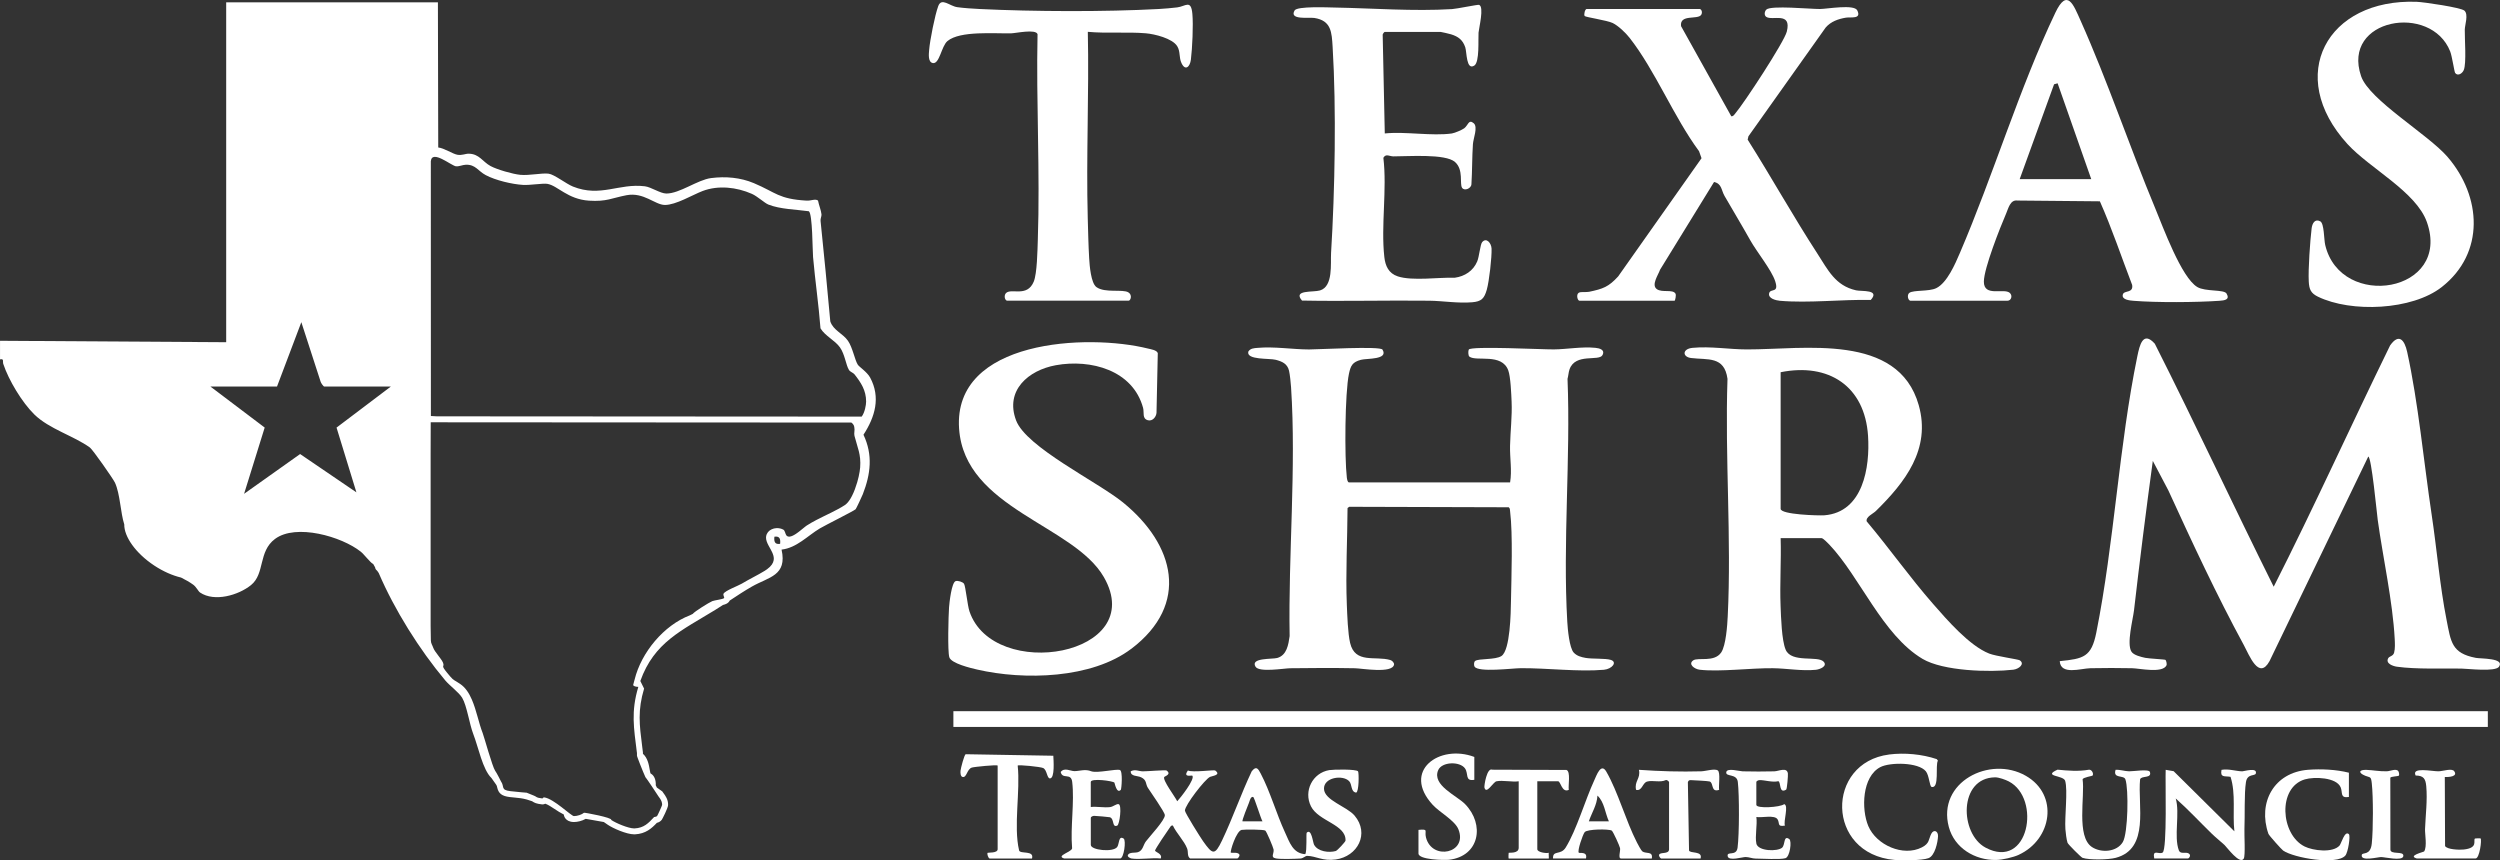 <?xml version="1.0" encoding="UTF-8"?> <svg xmlns="http://www.w3.org/2000/svg" id="Layer_2" data-name="Layer 2" viewBox="0 0 838.35 288.49"><rect x="0" y="0" width="838.35" height="288.49" fill="#333333" stroke="none"/><defs><style> .cls-1 { fill: #fff; } </style></defs><g id="Layer_1-2" data-name="Layer 1"><g><path class="cls-1" d="M838.03,223.57c-1.25,1.81-10.44.66-12.67.63-6.5-.09-15.14.27-21.55-.62-1.31-.18-3.94-1.06-2.95-2.85.41-.73,1.64-.64,1.98-1.86.37-1.33.27-3.19.2-4.6-.67-12.58-3.93-27.18-5.69-39.87-.28-2.02-2.1-21.29-3.18-21.29l-33.11,68.6c-3.59,6.51-6.79-2.01-8.6-5.35-9.18-16.91-17.32-34.42-25.33-51.91l-5.21-9.9c-2.27,16.67-4.37,33.36-6.3,50.07-.37,3.17-2.54,11.26-.86,13.91.76,1.2,3.28,1.78,4.64,2.07,1.22.26,6.47.5,6.76.68.23.14.56,1.39.34,1.85-1.34,2.74-9.02,1-11.53.95-4.62-.09-9.34-.1-13.96,0-3.26.07-10,2.43-10.3-2.37,7.97-.81,10.62-1.35,12.26-9.57,6.02-30.11,7.58-62.73,13.77-92.71.75-3.61,1.86-8.62,5.85-4.17,13.63,26.97,26.39,54.43,39.87,81.49,13.53-26.69,25.87-54.01,39.03-80.9,2.99-4.25,4.85-1.78,5.72,2.14,3.73,16.94,5.6,37.16,8.22,54.61,1.74,11.55,2.74,23.88,5,35.29,1.46,7.36,1.66,11.17,9.83,12.72,1.64.31,9.78.02,7.75,2.96Z"></path><path class="cls-1" d="M506.4,161.75c.67-4.05-.11-8.12-.02-12.25.1-4.93.74-9.85.52-14.86-.11-2.53-.34-8.31-1.11-10.41-2.15-5.92-10.66-2.89-13.03-4.63-.47-.34-.45-2-.21-2.38.76-1.25,24.85,0,28.51-.05,4.42-.04,9.35-.98,13.93-.53,1.35.13,3.33.62,2.39,2.43-1.15,2.22-9.1-.79-11.06,4.8-.35,1.01-.37,2.14-.67,3.17,1.07,26.76-1.62,54.89-.08,81.49.14,2.4.7,8.73,2.16,10.31,1.06,1.14,2.48,1.51,3.98,1.78,2.22.4,6.61.1,8.45.67,2.31.73.41,3.07-2.31,3.31-8.49.75-19-.59-27.89-.53-2.77.02-14.26,1.5-15.49-.53-.25-.4-.27-1.55.2-1.89,1.21-.89,6.73-.31,8.81-1.65,2.97-1.91,3.14-14.68,3.2-18.28.15-8.21.66-22.47-.28-30.16-.06-.51,0-1.11-.47-1.45l-53.49-.16-.56.42c-.05,10.7-.67,21.7-.24,32.42.14,3.45.35,9.66,1.1,12.81,1.67,7.08,8.43,4.27,13.47,5.73.59.17,1.31.84,1.27,1.52-.54,3.12-10.87,1.28-13.15,1.24-7.18-.13-14.46-.1-21.64,0-2.17.03-10.47,1.48-11.67-.52-1.84-3.05,5.59-2.46,7.26-2.92,3.25-.9,3.77-4.47,4.18-7.34-.48-27.17,2.26-56.44.48-83.44-.09-1.43-.38-4.26-.68-5.55-.56-2.37-2.35-3.12-4.49-3.67s-9.83.12-9.18-2.72c.68-1.13,1.89-1.17,3.06-1.27,5.65-.51,11.78.51,17.28.53,3.29,0,23.92-1.19,24.67.05,2.11,3.45-5.3,2.89-7.24,3.42-2.8.77-3.41,1.88-4,4.64-1.37,6.43-1.51,28.04-.72,34.82.06.48.22,1.65.74,1.65h54Z"></path><path class="cls-1" d="M597.12,180.45c.24,7.58-.32,15.23-.02,22.8.15,3.7.36,11.45,1.7,14.61,1.95,4.59,10.81,1.88,12.76,4.05,1.35,1.5-1.28,2.56-2.65,2.7-4.72.47-9.74-.48-14.41-.53-7.31-.08-17.85,1.28-24.51.51-1.78-.2-4.02-1.89-2.17-3.15,1.59-1.09,7.03.76,9.36-2.63,1.6-2.33,2.06-9.2,2.2-12.19,1.29-26.12-.97-53.35-.08-79.58-1.06-7.72-6.64-6.28-12.21-6.98-2.97-.37-2.99-3.07.48-3.41,6.02-.58,12.29.52,18.25.53,19.06.04,50.72-5.67,57.61,18.69,4.17,14.74-4.65,25.95-14.37,35.49-.94.93-3.48,1.98-3.08,3.48,7.61,9.04,14.48,18.8,22.26,27.68,4.74,5.42,12.19,14.04,18.84,16.66,2.2.87,9.7,1.9,10.23,2.25,1.82,1.22-.32,2.94-2.17,3.15-8.01.92-23.53.47-30.45-3.64-13.42-7.98-20.99-27.53-31.25-38.32-.48-.51-2.1-2.17-2.63-2.17h-13.68ZM597.12,124.82v45.8c0,1.97,12.81,2.32,14.66,2.18,13-1.03,15.34-16.11,14.65-26.66-1.1-16.67-13.21-24.55-29.3-21.32Z"></path><path class="cls-1" d="M570,3c.69.19.93,1.23.5,1.94-1.11,1.82-7.3-.34-6.78,3.82l16.84,30.22c.71.1,1.01-.55,1.4-1,2.88-3.35,16.37-23.92,17.23-27.39,1.7-6.84-4.87-3.54-6.89-4.93-.79-.55-.59-1.83.01-2.43,1.52-1.51,14.86-.17,18.03-.21,2.38-.02,11.41-1.66,12.47.45,1.53,3.07-2.19,2.18-3.8,2.45-2.57.43-5.02,1.28-6.78,3.3l-25.91,36.48-.26,1.13c7.95,12.58,15.23,25.65,23.33,38.13,3.58,5.51,6.02,10.83,13.03,12.4,1.9.42,8.14-.35,4.92,3.23-9.7-.22-20.89,1.12-30.5.27-1.21-.11-4.1-.75-3.55-2.6.49-1.64,3.37.21,1.99-4-1.23-3.75-6.17-9.8-8.36-13.71-2.75-4.91-5.72-9.82-8.63-14.87-1.09-1.9-.88-4.09-3.5-4.65l-18.1,29.41c-.63,1.79-3.04,5.15-1.07,6.53,1.78,1.25,5.3-.05,6.23,1.48.34.56-.15,2.4-.27,2.4h-31.92c-.63,0-1.2-2.03-.26-2.66.67-.45,2.47-.12,3.5-.34,4.63-.98,6.51-1.62,9.73-5.15l27.96-39.64-.83-2.35c-8.46-11.44-14.69-27.06-23.33-38.07-1.3-1.65-3.76-4.01-5.63-4.92s-9.14-1.95-9.4-2.35c-.35-.53.13-2.36.68-2.36h37.92Z"></path><path class="cls-1" d="M640.56,100.84c-.82-.25-1.1-2.06-.25-2.65,1.42-.98,6.58-.38,8.99-1.56,3.65-1.78,6.37-8.17,7.91-11.76,11.19-26.04,19.95-55.29,32.06-80.67,3.98-8.34,6.09-2.51,8.4,2.65,9.14,20.42,16.48,42.41,25.12,63.15,2.57,6.17,8.72,23.08,14.05,26.25,2.71,1.62,8.96.75,9.81,2.19,1.24,2.1-.73,2.31-2.38,2.43-7.93.54-20.97.63-28.84,0-1.09-.09-4.1-.31-3.55-2.14.44-1.46,3.56-.3,3.12-3.17-3.59-9.35-6.77-18.92-10.83-28.05l-27.63-.26c-2.41-.34-3.02,2.52-3.8,4.35-2.03,4.71-7.42,18.31-7.47,22.8-.06,5.31,6.7,2.11,8.67,3.8,1.05.9.52,2.64-.72,2.64h-32.64ZM677.28,60.07h24l-11.28-32.14-1.19.34-11.53,31.8Z"></path><path class="cls-1" d="M486.96,44.73c.86-.12,3.3-1.15,4.05-1.71,1.33-.99,1.46-3.16,3.19-1.69,1.48,1.25-.15,5.11-.27,7.01-.3,4.41-.22,8.98-.5,13.41-.03,1.45-2.34,2.4-3.13,1.24-.92-1.35.58-6.03-2.37-8.66-3.22-2.88-15.96-1.86-20.67-1.89-1.34,0-2.48-1.03-3.36.47,1.27,10.67-.85,22.74.32,33.26.33,3,1.43,5.49,4.52,6.51,4.89,1.61,13.85.27,19.12.45,3.34-.46,6.17-2.3,7.5-5.45.71-1.68,1.01-5.71,1.67-6.48,1.44-1.7,3.09.37,3.15,2.17.11,2.87-.8,10.97-1.6,13.77-.85,2.99-1.8,3.96-4.9,4.22-4.81.4-9.78-.46-14.4-.52-14.22-.17-28.46.23-42.67-.05-3.17-3.69,3.75-2.7,6.05-3.4,4.48-1.37,3.48-9.02,3.7-12.61,1.29-20.86,1.79-48.22.52-69.06-.3-4.87-.42-8.82-6.14-9.7-1.79-.27-8.56.78-6.61-2.52.88-1.48,11.2-1.01,13.46-.97,12.93.24,26.39,1.31,39.36.52,1.56-.1,8.6-1.56,9.03-1.42,1.79.57-.05,7.77-.17,9.32-.16,2.16.41,9.9-1.43,11.05-2.71,1.7-2.49-4.54-3.02-6.13-.84-2.49-2.33-3.6-4.76-4.36-.47-.15-3.29-.81-3.51-.81h-18.72c-.21,0-.81.75-.7,1.15l.7,32.9c6.98-.71,15.81.95,22.56,0Z"></path><rect class="cls-1" x="319.71" y="238.49" width="514.56" height="5.28"></rect><g><path class="cls-1" d="M379.37,217.56c-13.24,10.05-35.9,10.61-51.72,6.96-2.09-.48-8.7-2.04-9.31-4.13s-.29-13.87-.09-16.68c.11-1.56.84-8.38,2.22-8.84.72-.24,2.45.27,2.82.92.52.91,1.14,7.25,1.81,9.23,8.05,23.78,60.18,14.88,45.08-11.47-10.06-17.55-46.7-22.95-48.56-49.79-2.07-29.93,43.12-31.92,63.37-26.87.99.25,2.91.5,3.26,1.53l-.43,20.04c-.13,1.4-1.37,2.86-2.86,2.47-2.04-.54-1.21-2.53-1.64-4.15-3.43-12.66-17.54-16.43-29.25-14.31-9.2,1.67-17.13,8.44-13.34,18.5,3.4,9.03,27.33,20.59,35.83,27.5,17.45,14.18,22.49,34.16,2.83,49.09Z"></path><path class="cls-1" d="M337.68,100.84c-.85-.26-1.07-1.94-.24-2.64,1.9-1.59,7,1.53,9.21-3.74,1.14-2.72,1.25-10.56,1.37-13.98.79-22.83-.58-46.14-.09-69.02-.59-1.81-7.21-.33-8.79-.29-5.5.15-17.15-.95-21.41,2.59-2.05,1.7-2.66,7.83-4.94,7.38-1.68-.34-1.31-3.14-1.21-4.41.26-3.24,1.94-11.7,3.05-14.69s3.81,0,6.37.36c2.07.3,5.37.52,7.53.62,18.21.88,41.87.98,60.04,0,1.82-.1,4.37-.32,6.18-.54,2.8-.33,4.65-2.79,5.1,2.17.34,3.75-.02,11.53-.5,15.38-.29,2.3-1.83,3.88-3.12,1.19-.95-1.98-.33-3.89-1.46-5.73-1.62-2.63-7.58-4.08-10.54-4.33-6.18-.52-13.15.1-19.44-.49.45,20.84-.58,41.77-.02,62.61.12,4.36.22,9.04.48,13.43.14,2.36.58,8.22,2.43,9.56,2.86,2.08,8.79.6,10.71,1.77,1.43.87.74,2.79.09,2.79h-40.8Z"></path></g><path class="cls-1" d="M826.45,3.59c1.37,1.33.12,4.72.09,6.34-.06,3.1.61,11.3-.34,13.56-.49,1.18-2.03,2.15-2.89.97-.29-.4-1.02-5.57-1.66-7.2-6.4-16.28-36.51-11.11-29.88,8.28,2.75,8.03,22.49,19.51,29.02,27.11,11.39,13.26,12.58,32.18-1.95,43.59-9.94,7.81-30.42,8.68-41.56,3.24-2.35-1.15-2.92-2.42-3.06-5.1-.22-4.04.45-13.59.96-17.78.2-1.67,1.09-3.35,2.9-2.38,1.34.71,1.21,6.07,1.66,7.94,5.22,22.05,42.45,15.99,34.09-7.69-3.59-10.17-19.16-18-26.62-26.16-20.96-22.94-6.92-48.86,23.26-47.7,2.19.08,14.87,1.9,15.98,2.98Z"></path><path class="cls-1" d="M379.44,287.89c-.3-.04-1.52-.54-1.2-1.19.51-1.02,2.39-.61,3.38-.94,1.67-.54,1.72-2.38,2.64-3.6,1.29-1.71,6.45-7.16,6.36-8.82-.06-1.07-4.74-7.66-5.7-9.17-.84-1.33-.28-2.56-2.25-3.51-1.24-.6-3.57-.23-3.49-2.02,1.49-.77,2.64,0,4.06.02,1.31.02,7.63-.52,7.95-.28,1.78,1.27-.61,1.94-.76,2.16-.69,1.01,3.68,6.71,4.34,8.16,1.03-1.07,6.16-7.54,5.04-8.62-1.74.17-2.73.07-1.45-1.71,1.52.77,8.75-.28,9.13,0,2.14,1.56-.95,1.8-1.72,2.15-1.74.81-8.41,9.47-8.42,11.3,0,.73,5.18,8.99,6.09,10.27,3.2,4.52,3.92,4.87,6.37-.27,3.6-7.55,6.35-15.59,9.94-23.16,1.53-1.96,2.15-.91,3.02.75,3.15,5.98,5.26,13.49,8.13,19.69,1.55,3.35,2.64,7.09,6.81,7.34.65-1.2.23-6.95.49-7.2,1.61-1.54,2.04,3.23,2.46,4.02,1.23,2.33,5.02,2.78,7.28,2.12.52-.15,3.25-3.09,3.27-3.49.21-5.45-9.06-6.43-11.59-11.5s.49-11.19,6.14-12.14c1.38-.23,9.15-.37,9.66.43.31.5.33,6.91-.66,7.12-1.88-.3-1.25-2.76-2.36-3.87-2.19-2.19-8.54-1.23-8.41,2.62s7.66,5.88,10.26,8.96c5.1,6.04,1.03,13.69-6.33,14.71-4.4.61-6.63-1.16-9.56-1.21-.66-.01-1.27.83-2.29.89-1.97.11-6.43.28-8.18-.03-1.99-.35-.59-1.62-.8-2.99-.1-.68-2.36-6.1-2.8-6.36-.62-.37-6.92-.41-7.91-.22-1.78.34-3.99,7.29-3.61,7.66.11.11,2.68-.32,2.88.73.09.47-.53,1.19-.72,1.19h-15.84c-1.07-.78-.53-2.13-.99-3.33-.99-2.58-3.6-5.15-4.78-7.7-.67-.15-.8.39-1.12.8-.62.82-4.89,7.15-4.87,7.6s2.64,1.09,1.91,2.64c-3.06-.32-6.89.43-9.84,0ZM416.64,275.42h6.72c-.6-.99-2.71-8.03-3.12-8.16-.87-.26-1.16,1.33-1.41,1.93-.31.75-2.42,6-2.18,6.22Z"></path><path class="cls-1" d="M722.4,287.89c-.66-3.32,1.59-1.24,2.81-1.99,1.58-.97.85-24.32,1.03-27.75l2.67.46,20.37,20.17c-.67-5.88.55-12.61-1.29-18.28-1.96-.34-3.54.38-3.03-2.34,2.35-.43,4.76.44,6.94.5.56.02,5.09-1.44,4.58.69-.24,1-2.86-.05-3.32,2.92-.62,3.96-.32,11.3-.51,15.8-.08,1.86.36,8.89-.23,9.85-1.32,2.15-5.56-3.72-6.48-4.59-1.43-1.33-2.73-2.29-4.32-3.84-4.01-3.9-7.81-8.03-12.01-11.74,1.46,5.04-.7,12.76,1.05,17.41.53,1.42,2.29.42,3.29,1.03s.08,1.69-.26,1.69h-11.28Z"></path><path class="cls-1" d="M676.96,286.66c-1.73.8-5.4,1.69-7.63,1.72-7.05.11-13.92-3.99-15.81-11.05-4.02-15.02,13.75-24.09,25.82-17.17,11.14,6.38,8.81,21.34-2.38,26.49ZM669.02,260.67c-12.27.17-11.9,18.9-3.2,23.56,14.51,7.77,18.8-16.47,7.81-22.19-1.11-.58-3.37-1.39-4.6-1.37Z"></path><path class="cls-1" d="M633.5,253.01c5.15-.65,11.04-.11,15.96,1.55l.4.51c-.95,1.53.6,9.39-2.09,8.83-.73-.15-.82-3.87-1.95-5.25-2.51-3.08-12.05-3.09-15.28-1.4-6.12,3.21-6.41,14.07-4.03,19.74,2.69,6.38,11.69,10.4,17.99,7.16,2.63-1.35,2.17-2.65,3.13-4.54.8-1.59,2.33-.96,2.27.78-.08,2.05-1.05,6.62-3.21,7.39-2.27.81-8.85.82-11.4.59-23.08-2.07-23.09-32.64-1.79-35.35Z"></path><path class="cls-1" d="M334.56,256.71c-.31-.31-7.88.43-8.67.69-1.66.54-1.69,3.44-3.08,3.15-.74-.15-.77-1.44-.71-2.1.08-.85,1.27-5.38,1.73-5.53l29.39.51c.05,1.27.59,7.6-1.14,7.6-1.01,0-.95-2.86-2.27-3.48-.92-.43-8.2-1.16-8.54-.83.94,8.52-1.45,20.32.47,28.45.32,1.34,5.15-.16,4.33,2.73h-14.16c-.5,0-1.01-1.64-.72-1.92.14-.13,3.36.17,3.36-1.2v-28.06Z"></path><path class="cls-1" d="M701.76,260.06c-.13.19-3.22.61-3.38,1.28.82,5.66-2.19,19.2,3.14,22.71,3.11,2.05,8.33,1.68,10.34-1.67,1.76-2.93,2-17.84.87-21.04-.54-1.54-4.27-.1-3.29-3.19,1.57-.09,2.95.46,4.53.5,1.44.04,6.64-.86,6.98.22.71,2.27-2.84,1.14-3.29,2.46-.88,8.71,3.32,23.32-8.2,26.34-2.44.64-8.77.76-11.1,0-.48-.16-4.84-4.52-5.03-5.05-.34-.97-.64-3.43-.72-4.56-.29-4.07.86-13.06-.08-16.23-.57-1.91-7.71-1.38-2.56-3.73,3.5.35,7.05.64,10.56.01.95-.07,1.62,1.31,1.21,1.94Z"></path><path class="cls-1" d="M494.4,253.83v7.67c-3.25.57-1.86-2.04-3.13-3.83-1.72-2.41-7.76-2.27-8.99.6-2.16,5.05,6.21,8.5,9.01,11.37,6.71,6.87,4.83,17.48-5.35,18.67-1.51.18-10.27.04-10.27-2.11v-7.91c3.53-.34,1.94.27,2.51,2.52,2.02,7.94,14.13,5.32,10.88-2.71-1.21-3-6.28-5.66-8.6-8.19-10.51-11.43,2.27-20.49,13.93-16.08Z"></path><path class="cls-1" d="M588.96,282.85c.57,2.65,7.08,2.74,8.63,1.43,1.14-.97.41-4.36,2.44-2.89.89.65.22,5.95-1.32,6.4-1.73.51-7.73.14-10,.12-1.14-.01-2.16-.5-3.32-.52-1.01-.02-5.67,1.44-6.02-.23-.41-1.94,2.9.17,3.31-2.91.58-4.47.61-17.56.08-22.05-.35-2.93-4.25-1.58-3.86-3.32.32-1.44,4.33-.25,5.49-.22,3.5.07,7.11.1,10.6,0,1.52-.05,4.25-1.5,4.56.71.09.61-.27,5.24-.58,5.43-2.51,1.51-1.66-2.59-2.64-2.83-1.96.48-4.6-.41-6.28-.37-.45.01-1.08.34-1.08.63v7.67c0,1.32,8.02.84,9.34-.24,1.61.41-.34,5.79.26,7.19-2.7.49-1.68-.79-2.47-2.08-.99-1.61-5.24-.47-7.12-.8.37,2.58-.51,6.49,0,8.87Z"></path><path class="cls-1" d="M356.88,287.89c-3.14-.9,3.07-2.31,2.63-3.61-.6-6.94.85-15.32.04-22.08-.38-3.21-3.27-.67-3.86-3.32,1.25-1.62,3.24-.29,4.61-.29,1.82,0,3.59-.8,5.69.07,2.04.68,8.24-.88,9.55-.45,1.04.34.55,6.42.31,6.66-1.4,1.43-2.04-2.26-2.14-2.41-.41-.57-7.93-1.6-7.93-.23v8.39c2.03-.23,4.56.3,6.51.03,1.07-.15,2.13-1.18,2.84-.98,1.15.32.32,6.85-.47,7.19-1.85.79-.89-2.26-2.47-2.8-.25-.09-4.81-.48-5.32-.47-.45.01-1.08.34-1.08.63v9.11c0,1.77,7.46,2.58,8.85.7.73-.98.39-3.95,2.15-2.83.92.58.1,6.69-1.17,6.69h-18.72Z"></path><path class="cls-1" d="M553.92,287.89h-10.32c-1.08,0-.15-2.49-.33-3.47-.13-.72-2.34-5.61-2.79-5.89-.96-.58-8.23-.54-9.08.53-.65.83-2.54,6.34-1.96,6.89.27.26,3.02-.5,2.39,1.93h-11.04c-.14-2.93,2.57-.95,4.25-3.67,3.7-6,6.47-15.82,9.59-22.56.77-1.67,2.25-5.98,4.03-2.89,3.99,6.93,6.49,16.4,10.28,23.78.32.63,1.42,2.7,1.82,2.98,1.25.88,3.6-.2,3.16,2.36ZM539.52,275.42c-1.29-2.81-1.48-6.42-3.83-8.63-.16,3.16-1.91,5.75-2.89,8.63h6.72Z"></path><path class="cls-1" d="M787.68,259.11v8.15c-3.05.46-2.02-1.44-2.76-3.23-1.43-3.41-8.92-3.6-12.03-2.67-9.19,2.74-8.12,18.44-.11,22.48,2.85,1.43,9.45,2.26,11.76-.29.59-.65,1.75-5.2,3.14-3.81.57.57-.26,6.11-1.21,7.18-2.91,3.25-17.21.81-20.84-1.69-.53-.37-4.76-5.09-4.94-5.62-3.65-10.5,1.88-20.58,13.29-21.47,4.38-.34,9.46-.1,13.7.98Z"></path><path class="cls-1" d="M501.84,261.99c-1.16.25-3.41,4.61-4.05,2.11-.15-.58.83-6.8,2.61-5.99l24.89.09c1.51.49.52,5.26.79,6.67-2.33,1.1-2.7-2.88-3.6-2.88h-6.96v22.78c0,1.02,2.93,1.47,3.84,1.2-.07.34.09,1.92,0,1.92h-13.44c-.1,0-.07-1.85,0-1.91.15-.14,3.36.37,3.36-1.68v-22.3c-2.17.32-5.45-.43-7.44,0Z"></path><path class="cls-1" d="M559.68,262.23c-.07-.26-.69-.78-1.08-.63-1.92.91-4.43-.05-6.26.49-1.61.47-1.64,3.27-3.7,2.78-.66-2.93,1.61-3.78.96-6.72,6.93.49,13.94.7,20.91.5,1.48-.04,4.49-1.02,5.53-.29.96.67.23,5.13.45,6.51-2.86.94-1.74-2.32-3.18-2.81-.49-.17-5.19-.4-6.29-.45-.59-.03-.84.15-1.01.7l.39,22.87c.25,1.13,4.7.05,3.86,2.72h-13.2c-.18,0-.82-.72-.72-1.19.25-1.15,3.36-.06,3.36-1.93v-22.54Z"></path><path class="cls-1" d="M810.48,287.89c-3.3-.91,2.31-2.18,2.43-2.37,1.05-1.61.24-5.82.3-7.47.18-4.68.84-9.68.41-14.41-.23-2.49-.89-3.55-3.56-3.58-1.5-2.95,5.43-1.39,7.64-1.41,1.4,0,4.49-1.12,5.28-.05,1.33,1.8-1.71,2.04-3.14,1.95l.09,23.16c.65,1.17,4.78,1.34,6.26,1.17,5.01-.55,3.06-3.03,3.76-3.69.07-.07,1.82-.1,1.89-.03.45.43-.33,6.72-1.68,6.72h-19.68Z"></path><path class="cls-1" d="M804.48,260.06c-.21.32-2.82.28-2.91.76l.03,23.94c-.2,2.1,4.74.36,4.32,2.39-.35,1.67-6.24.26-7.44.25-.98-.01-6.99,1.58-6.48-.71.23-1.03,2.92.41,3.36-3.85.48-4.71.51-15.47,0-20.15-.27-2.47-.49-1.85-2.22-2.56-2.53-1.04-1.98-2.06.46-1.96,2.23.09,4.33.54,6.81.47,1.18-.04,3.14-1.03,3.84-.04.25.35.36,1.22.22,1.45Z"></path></g><path class="cls-1" d="M291.76,126.57c-1-1.85-3.63-3.52-4.11-4.28-1.02-1.6-1.72-5.72-3.28-7.99-1.7-2.47-4.98-3.54-5.94-6.53-1.04-11.23-2.07-22.46-3.26-33.68-.09-.81.38-1.55.31-2.22-.17-1.47-.89-3.12-1.16-4.61-.92-.7-2.33.11-3.82.02-9.47-.55-10.21-2.7-17.69-5.86-4.49-1.9-9.51-2.33-14.37-1.7-4.52.58-10.56,5.22-15.01,5.18-2.01-.02-5.07-2.17-7.18-2.43-8.69-1.08-14.87,3.78-24.1.1-2.29-.91-6.29-4.1-8.19-4.33-2.36-.28-6.46.68-9.47.39-2.52-.24-7.8-1.76-10-2.95-2.67-1.45-3.75-4.07-7.28-4.14-1.18-.02-2.26.63-3.81.36-1.61-.28-4.48-2.25-6.44-2.44l-.11-47.96v-.72h-71v113.98l-75.84-.48v6.23c1.45-.3.82.74,1.09,1.53,1.82,5.46,6.27,12.88,10.42,16.95,4.93,4.84,13.25,7.19,18.62,11.08.97.71,7.84,10.54,8.42,11.8,1.73,3.77,1.85,10.11,3.11,13.98-.07,4.1,3.82,9.68,10.04,13.79,3.03,2.01,6.16,3.36,9.01,4.04,1.45.73,2.84,1.49,4.07,2.39,1.08.79,1.68,2.21,2.3,2.63,4.84,3.26,12.89.9,17.09-2.5,4.71-3.81,2.38-11.25,8.04-15.47,7.01-5.24,22.38-.82,28.77,4.28,1.05.83,3.27,3.73,4.08,4.08.03.01.05,0,.07.02.2.38.41.76.64,1.14.07.64.44.92.77,1.24.02.03.03.05.05.08.13.2.27.39.4.58,5.29,12.34,13.58,25.61,22.31,36.02,1.54,1.83,4.57,3.99,5.68,5.84,1.58,2.65,2.43,8.83,3.71,12.12,1.74,4.47,3.14,11.93,6.1,14.77l1.59,2.25c.21.29.25.51.33.88.44,2.06,1.59,2.95,4.26,3.26.55.07,1.07.12,1.58.16,1.39.13,2.61.25,4.06.65l1.82.59c.05.03.09.05.12.08.62.41,1.29.77,3.16.97h.11s.11.01.11.01h0c.23,0,.57-.04.93-.23.92.32,2.03,1.06,3.12,1.78.96.64,1.99,1.31,3.07,1.84.07.52.28,1.01.62,1.41.43.51,1.26,1.11,2.8,1.11,1.16,0,2.74-.37,3.93-1.07l6.07,1.07,1.35.93c1.64,1.13,6.24,3.2,8.84,3.2.08,0,.16,0,.24,0,3.6-.18,5.59-1.97,7.37-3.86.67-.14,1.24-.5,1.66-1.05.17-.23,2.06-3.9,2.1-4.89.07-1.84-.91-3.17-1.56-4.04-.14-.2-.33-.44-.38-.55l-1.83-1.3-.38-.81c.02-.13.03-.27.03-.41-.08-2.15-.95-3.06-1.81-3.57-.08-.33-.15-.77-.22-1.14-.28-1.65-.68-3.98-2.29-5.4v-.37s0-.12,0-.12l-.02-.12c-.08-.65-.16-1.29-.24-1.91-.92-7.26-1.53-12.05.65-19.33l-1.26-2.55c4.63-13,13.82-16.9,25.11-23.84.88-.54,1.74-1.1,2.61-1.66.83-.21,1.42-.46,1.86-.91.17-.18.3-.37.39-.56,2.45-1.62,4.91-3.25,7.47-4.71,5.65-3.22,11.87-3.62,9.92-12.38,5.11-.6,8.69-4.62,12.83-7.1,1.84-1.1,11.49-5.89,12.02-6.45.19-.2,2.15-4.38,2.4-5.03,2.63-6.78,3.42-13.17.22-19.94,3.87-5.96,5.83-12.5,2.22-19.2ZM152.92,55.76c1.02.13,2.19-.49,3.32-.52,3.26-.09,4.04,2.1,6.64,3.48,3.31,1.76,8.81,3.06,12.54,3.29,2.22.14,6.64-.6,8.11-.36,3.47.57,6.76,5.16,13.97,5.64,5.94.39,7.67-.89,12.61-1.83,5.78-1.09,9.52,3.25,12.85,3.27,3.68.02,9.32-3.41,12.63-4.67,5.28-2.01,11.42-1.31,16.53.94,1.86.82,4.27,3.08,5.53,3.59,3.94,1.58,9.39,1.66,13.59,2.25,1.25.88,1.22,13.24,1.41,15.37.7,7.96,1.88,15.91,2.49,23.89,1.56,2.59,4.91,4.06,6.54,6.41,1.65,2.36,2,5.94,3.01,7.55.43.68,1.41.9,1.87,1.49,2.17,2.76,3.89,5.39,3.88,9.11,0,1.2-.46,3.67-1.48,5.04h-3.41s-139.06-.09-139.06-.09l-2-.11c0,.38,0,.77,0,1.15h0c0,.31,0,.61,0,.92,0-.18,0-.89,0-2.06h0c0-.1,0-.19,0-.29,0,0,0,0,0,0,0-11.34-.01-60.17-.02-85.15.38-4.03,6.82,1.49,8.46,1.71ZM112.85,143.37l6.67,21.74-18.88-12.85-18.79,13.34,6.91-22.22-18.19-13.75h22.32l8.16-21.59,6.46,19.94c.1.44.96,1.65,1.23,1.65h22.32l-18.19,13.75ZM213.6,252.4v.47h0c0,.17.02.33,0,.49-.16-.02,2.08,5.63,2.83,7.24-.12-.12.23.32.07.09.4.4,3.82,5.62,3.82,5.62.45.88,1.78,2,1.72,3.6,0,.24-1.49,3.49-1.7,3.76-.21.27-1.31.34-1.14.34.08,0,.13,0,.15-.02-1.91,2.06-3.4,3.65-6.55,3.81-.05,0-.09,0-.14,0-1.95,0-6.17-1.79-7.71-2.85.61-.72-8.97-2.53-9.12-2.4-.69.61-2.22,1.12-3.37,1.12-.9,0-6.78-5.86-9.94-6.27-.02,0-.05,0-.07,0-.34,0-.51.36-.54.36h0c-2.27-.24-2.02-.68-2.88-.96l-2.4-.97s-3.21-.25-5.45-.52c-3.41-.4-1.9-1.49-3.2-3.31,0,0-1.33-2.7-1.95-3.56-.89-1.23-3.73-11.5-4.17-12.62-1.3-3.27-2.07-7.63-3.63-11.22-.93-2.16-2.14-4.04-3.91-5.24-2.06-1.4-2.11-1.09-3.32-2.48-.28-.32-.62-.73-1.07-1.28-1.03-1.26-1.29-1.75-1.32-2.04,0-.04,0-.08,0-.11.03-.28.28-.41-.06-1.25-.53-1.31-2.78-3.59-3.26-4.97-.32-.93-.78-1.45-.8-2.44,0,0,0,0,0,0-.03-1.61-.05-3.21-.08-4.82v-57.81c.02-3.51.03-7.03.03-10.55l141.06.09s0,0,0,0c1.01.76.94,1.44,1,1.7,0,0,0,0,0,0,.05.21.06.44.06.67s-.02.47-.05.71c-.04.48-.08.95.03,1.37,1,3.95,2.24,6.19,1.91,10.59-.03.42-.09.9-.18,1.43-.09.53-.2,1.1-.33,1.7-.14.6-.3,1.22-.48,1.85-.46,1.58-1.05,3.2-1.75,4.57-.14.27-.28.54-.43.79-.3.5-.61.96-.94,1.35s-.67.7-1.02.94c-2.8,1.83-6.29,3.29-9.59,5.02-1.1.58-2.18,1.18-3.21,1.85-.09.06-.18.12-.28.2-.03.02-.07.05-.1.08-.07.05-.14.11-.22.17-.04.03-.09.07-.14.11-.07.06-.15.12-.22.18-.05.04-.11.09-.16.13-.1.08-.2.16-.3.24-.08.07-.17.14-.26.21-.07.05-.13.11-.2.16-.09.07-.17.14-.26.21-.06.05-.11.09-.17.14-.12.1-.25.2-.38.29-.02.02-.04.03-.06.05-.15.11-.29.22-.44.32-.05.03-.09.06-.14.1-.1.07-.2.14-.31.21-.06.04-.11.07-.17.11-.09.06-.18.12-.28.17-.06.04-.12.07-.18.1-.09.05-.17.1-.26.14-.06.03-.12.06-.17.08-.09.04-.17.07-.25.11-.06.02-.11.04-.17.06-.09.03-.17.05-.26.07-.05.01-.09.03-.14.04-.11.02-.21.03-.31.04-.02,0-.04,0-.06,0-.08,0-.16-.02-.24-.03-.04,0-.08,0-.12-.02-.11-.03-.22-.08-.32-.14-.09-.05-.16-.12-.22-.2-.44-.55-.42-1.61-1.08-1.98-.2-.11-.42-.2-.65-.27-.05-.02-.11-.03-.16-.05-.23-.06-.45-.11-.69-.14-.02,0-.04,0-.07,0-.15-.01-.29-.03-.44-.03-.07,0-.15,0-.22.01-.06,0-.12,0-.18.01-.24.02-.48.06-.71.11-.02,0-.04.01-.06.02-.21.06-.42.13-.61.22-.05.02-.11.05-.16.07-.21.11-.42.22-.6.36,0,0-.02.02-.03.02-.17.14-.33.29-.47.46-.04.05-.08.09-.11.14-.14.19-.27.39-.37.61-.16.37-.23.74-.24,1.11-.01.86.34,1.72.79,2.59.06.12.13.25.2.37.74,1.36,1.63,2.74,1.62,4.17,0,.15-.02.31-.04.47-.15.99-.78,2-2.22,3.05-.24.17-.49.35-.77.52-.57.35-1.19.71-1.82,1.06-1.27.71-2.63,1.42-3.96,2.15-.67.37-1.33.74-1.97,1.13-1.15.69-5.66,2.36-6.09,3.38-.02.05-.03.11-.04.18-.01.32.19.74.26,1.01.03.11.03.19,0,.23-.11.12-.37.22-.71.31-.34.09-.75.18-1.17.26-.42.08-.86.16-1.23.24-.37.08-.69.15-.87.23-1.15.49-5.92,3.46-6.56,4.28-.33.14-.63.35-.96.48-8.74,3.34-16.29,12.44-18.52,21.52-.18.58-.33,1.16-.47,1.74-.07.29.25.46.62.57.43.16,1.09.16,1.09.16-2.5,8.34-1.51,13.75-.48,22.06ZM261.6,182.37c-1.77.28-2.1-.76-1.91-2.39,1.77-.28,2.1.76,1.91,2.39Z"></path></g></svg> 